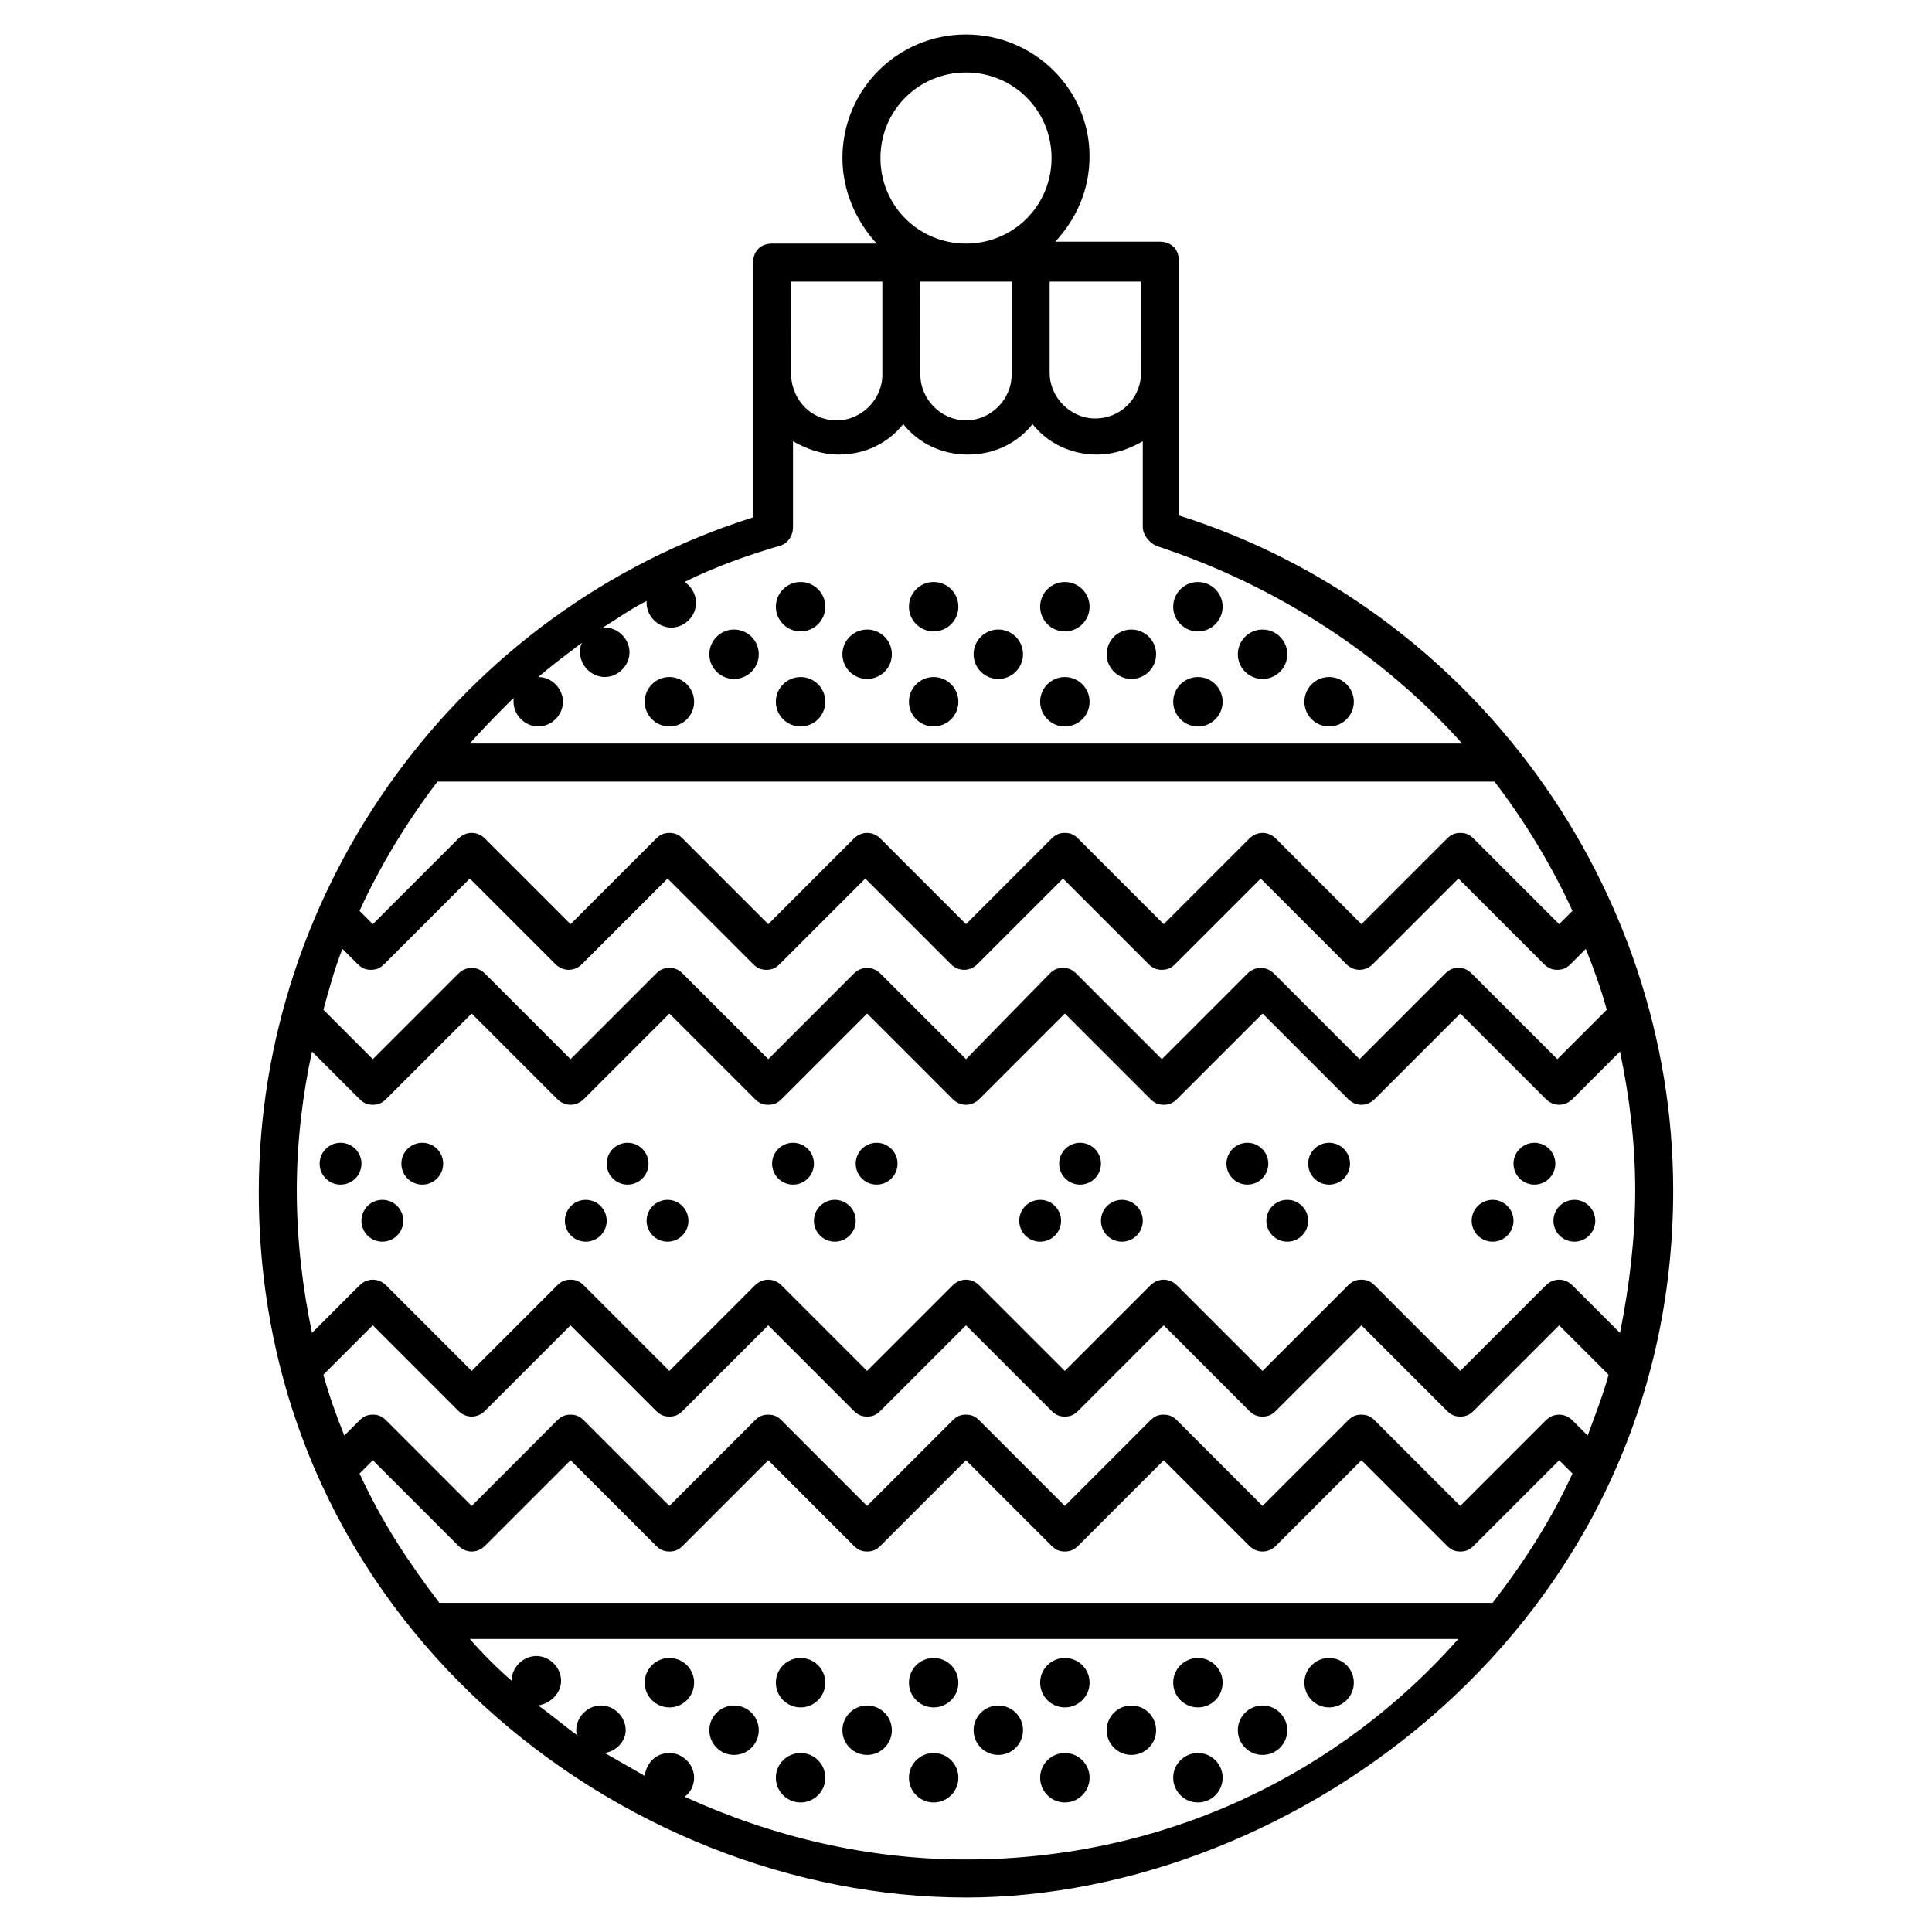<?xml version="1.0" encoding="UTF-8"?>
<!-- Uploaded to: ICON Repo, www.svgrepo.com, Generator: ICON Repo Mixer Tools -->
<svg fill="#000000" width="800px" height="800px" version="1.1" viewBox="144 144 512 512" xmlns="http://www.w3.org/2000/svg">
 <g>
  <path d="m327.95 329.97c0 3.617-2.934 6.551-6.551 6.551-3.617 0-6.547-2.934-6.547-6.551s2.93-6.551 6.547-6.551c3.617 0 6.551 2.934 6.551 6.551"/>
  <path d="m345.08 317.38c0 3.617-2.93 6.547-6.547 6.547-3.617 0-6.551-2.93-6.551-6.547s2.934-6.551 6.551-6.551c3.617 0 6.547 2.934 6.547 6.551"/>
  <path d="m362.71 304.78c0 3.617-2.93 6.551-6.547 6.551-3.617 0-6.551-2.934-6.551-6.551 0-3.617 2.934-6.547 6.551-6.547 3.617 0 6.547 2.93 6.547 6.547"/>
  <path d="m362.71 329.97c0 3.617-2.93 6.551-6.547 6.551-3.617 0-6.551-2.934-6.551-6.551s2.934-6.551 6.551-6.551c3.617 0 6.547 2.934 6.547 6.551"/>
  <path d="m380.35 317.38c0 3.617-2.934 6.547-6.551 6.547-3.617 0-6.551-2.93-6.551-6.547s2.934-6.551 6.551-6.551c3.617 0 6.551 2.934 6.551 6.551"/>
  <path d="m397.98 304.78c0 3.617-2.934 6.551-6.551 6.551-3.617 0-6.551-2.934-6.551-6.551 0-3.617 2.934-6.547 6.551-6.547 3.617 0 6.551 2.93 6.551 6.547"/>
  <path d="m397.98 329.97c0 3.617-2.934 6.551-6.551 6.551-3.617 0-6.551-2.934-6.551-6.551s2.934-6.551 6.551-6.551c3.617 0 6.551 2.934 6.551 6.551"/>
  <path d="m415.11 317.38c0 3.617-2.934 6.547-6.551 6.547s-6.547-2.93-6.547-6.547 2.93-6.551 6.547-6.551 6.551 2.934 6.551 6.551"/>
  <path d="m432.75 304.78c0 3.617-2.934 6.551-6.551 6.551-3.617 0-6.547-2.934-6.547-6.551 0-3.617 2.93-6.547 6.547-6.547 3.617 0 6.551 2.93 6.551 6.547"/>
  <path d="m432.75 329.97c0 3.617-2.934 6.551-6.551 6.551-3.617 0-6.547-2.934-6.547-6.551s2.93-6.551 6.547-6.551c3.617 0 6.551 2.934 6.551 6.551"/>
  <path d="m450.38 317.38c0 3.617-2.934 6.547-6.551 6.547s-6.547-2.93-6.547-6.547 2.93-6.551 6.547-6.551 6.551 2.934 6.551 6.551"/>
  <path d="m468.01 304.78c0 3.617-2.93 6.551-6.547 6.551-3.617 0-6.551-2.934-6.551-6.551 0-3.617 2.934-6.547 6.551-6.547 3.617 0 6.547 2.93 6.547 6.547"/>
  <path d="m468.01 329.97c0 3.617-2.93 6.551-6.547 6.551-3.617 0-6.551-2.934-6.551-6.551s2.934-6.551 6.551-6.551c3.617 0 6.547 2.934 6.547 6.551"/>
  <path d="m485.14 317.38c0 3.617-2.93 6.547-6.547 6.547s-6.551-2.93-6.551-6.547 2.934-6.551 6.551-6.551 6.547 2.934 6.547 6.551"/>
  <path d="m502.78 329.97c0 3.617-2.934 6.551-6.551 6.551-3.617 0-6.551-2.934-6.551-6.551s2.934-6.551 6.551-6.551c3.617 0 6.551 2.934 6.551 6.551"/>
  <path d="m327.95 589.93c0 3.617-2.934 6.551-6.551 6.551-3.617 0-6.547-2.934-6.547-6.551 0-3.617 2.93-6.547 6.547-6.547 3.617 0 6.551 2.93 6.551 6.547"/>
  <path d="m345.08 602.53c0 3.617-2.93 6.547-6.547 6.547-3.617 0-6.551-2.93-6.551-6.547s2.934-6.551 6.551-6.551c3.617 0 6.547 2.934 6.547 6.551"/>
  <path d="m362.71 615.12c0 3.617-2.93 6.551-6.547 6.551-3.617 0-6.551-2.934-6.551-6.551s2.934-6.551 6.551-6.551c3.617 0 6.547 2.934 6.547 6.551"/>
  <path d="m362.71 589.93c0 3.617-2.93 6.551-6.547 6.551-3.617 0-6.551-2.934-6.551-6.551 0-3.617 2.934-6.547 6.551-6.547 3.617 0 6.547 2.93 6.547 6.547"/>
  <path d="m380.35 602.53c0 3.617-2.934 6.547-6.551 6.547-3.617 0-6.551-2.93-6.551-6.547s2.934-6.551 6.551-6.551c3.617 0 6.551 2.934 6.551 6.551"/>
  <path d="m397.98 615.12c0 3.617-2.934 6.551-6.551 6.551-3.617 0-6.551-2.934-6.551-6.551s2.934-6.551 6.551-6.551c3.617 0 6.551 2.934 6.551 6.551"/>
  <path d="m397.98 589.93c0 3.617-2.934 6.551-6.551 6.551-3.617 0-6.551-2.934-6.551-6.551 0-3.617 2.934-6.547 6.551-6.547 3.617 0 6.551 2.93 6.551 6.547"/>
  <path d="m415.11 602.53c0 3.617-2.934 6.547-6.551 6.547s-6.547-2.93-6.547-6.547 2.93-6.551 6.547-6.551 6.551 2.934 6.551 6.551"/>
  <path d="m432.75 615.12c0 3.617-2.934 6.551-6.551 6.551-3.617 0-6.547-2.934-6.547-6.551s2.93-6.551 6.547-6.551c3.617 0 6.551 2.934 6.551 6.551"/>
  <path d="m432.75 589.93c0 3.617-2.934 6.551-6.551 6.551-3.617 0-6.547-2.934-6.547-6.551 0-3.617 2.93-6.547 6.547-6.547 3.617 0 6.551 2.93 6.551 6.547"/>
  <path d="m450.38 602.53c0 3.617-2.934 6.547-6.551 6.547s-6.547-2.93-6.547-6.547 2.93-6.551 6.547-6.551 6.551 2.934 6.551 6.551"/>
  <path d="m468.01 615.12c0 3.617-2.93 6.551-6.547 6.551-3.617 0-6.551-2.934-6.551-6.551s2.934-6.551 6.551-6.551c3.617 0 6.547 2.934 6.547 6.551"/>
  <path d="m468.01 589.93c0 3.617-2.93 6.551-6.547 6.551-3.617 0-6.551-2.934-6.551-6.551 0-3.617 2.934-6.547 6.551-6.547 3.617 0 6.547 2.93 6.547 6.547"/>
  <path d="m485.14 602.53c0 3.617-2.93 6.547-6.547 6.547s-6.551-2.93-6.551-6.547 2.934-6.551 6.551-6.551 6.547 2.934 6.547 6.551"/>
  <path d="m502.78 589.93c0 3.617-2.934 6.551-6.551 6.551-3.617 0-6.551-2.934-6.551-6.551 0-3.617 2.934-6.547 6.551-6.547 3.617 0 6.551 2.93 6.551 6.547"/>
  <path d="m250.87 467.51c0 3.062-2.481 5.543-5.543 5.543-3.059 0-5.543-2.481-5.543-5.543 0-3.059 2.484-5.539 5.543-5.539 3.062 0 5.543 2.481 5.543 5.539"/>
  <path d="m239.79 452.39c0 3.062-2.481 5.543-5.539 5.543-3.062 0-5.543-2.481-5.543-5.543 0-3.059 2.481-5.543 5.543-5.543 3.059 0 5.539 2.484 5.539 5.543"/>
  <path d="m261.45 452.39c0 3.062-2.481 5.543-5.539 5.543-3.062 0-5.543-2.481-5.543-5.543 0-3.059 2.481-5.543 5.543-5.543 3.059 0 5.539 2.484 5.539 5.543"/>
  <path d="m315.86 452.39c0 3.062-2.481 5.543-5.543 5.543s-5.543-2.481-5.543-5.543c0-3.059 2.481-5.543 5.543-5.543s5.543 2.484 5.543 5.543"/>
  <path d="m326.44 467.51c0 3.062-2.481 5.543-5.539 5.543-3.062 0-5.543-2.481-5.543-5.543 0-3.059 2.481-5.539 5.543-5.539 3.059 0 5.539 2.481 5.539 5.539"/>
  <path d="m304.78 467.51c0 3.062-2.481 5.543-5.539 5.543-3.062 0-5.543-2.481-5.543-5.543 0-3.059 2.481-5.539 5.543-5.539 3.059 0 5.539 2.481 5.539 5.539"/>
  <path d="m370.78 467.51c0 3.062-2.481 5.543-5.543 5.543-3.059 0-5.539-2.481-5.539-5.543 0-3.059 2.481-5.539 5.539-5.539 3.062 0 5.543 2.481 5.543 5.539"/>
  <path d="m359.7 452.39c0 3.062-2.484 5.543-5.543 5.543-3.062 0-5.543-2.481-5.543-5.543 0-3.059 2.481-5.543 5.543-5.543 3.059 0 5.543 2.484 5.543 5.543"/>
  <path d="m381.86 452.39c0 3.062-2.484 5.543-5.543 5.543-3.062 0-5.543-2.481-5.543-5.543 0-3.059 2.481-5.543 5.543-5.543 3.059 0 5.543 2.484 5.543 5.543"/>
  <path d="m435.77 452.39c0 3.062-2.481 5.543-5.543 5.543-3.059 0-5.543-2.481-5.543-5.543 0-3.059 2.484-5.543 5.543-5.543 3.062 0 5.543 2.484 5.543 5.543"/>
  <path d="m446.85 467.51c0 3.062-2.481 5.543-5.539 5.543-3.062 0-5.543-2.481-5.543-5.543 0-3.059 2.481-5.539 5.543-5.539 3.059 0 5.539 2.481 5.539 5.539"/>
  <path d="m425.19 467.51c0 3.062-2.481 5.543-5.539 5.543-3.062 0-5.543-2.481-5.543-5.543 0-3.059 2.481-5.539 5.543-5.539 3.059 0 5.539 2.481 5.539 5.539"/>
  <path d="m490.68 467.51c0 3.062-2.481 5.543-5.543 5.543-3.059 0-5.539-2.481-5.539-5.543 0-3.059 2.481-5.539 5.539-5.539 3.062 0 5.543 2.481 5.543 5.539"/>
  <path d="m480.11 452.39c0 3.062-2.484 5.543-5.543 5.543-3.062 0-5.543-2.481-5.543-5.543 0-3.059 2.481-5.543 5.543-5.543 3.059 0 5.543 2.484 5.543 5.543"/>
  <path d="m501.77 452.39c0 3.062-2.484 5.543-5.543 5.543-3.062 0-5.543-2.481-5.543-5.543 0-3.059 2.481-5.543 5.543-5.543 3.059 0 5.543 2.484 5.543 5.543"/>
  <path d="m556.18 452.39c0 3.062-2.481 5.543-5.543 5.543-3.059 0-5.543-2.481-5.543-5.543 0-3.059 2.484-5.543 5.543-5.543 3.062 0 5.543 2.484 5.543 5.543"/>
  <path d="m566.76 467.51c0 3.062-2.481 5.543-5.539 5.543-3.062 0-5.543-2.481-5.543-5.543 0-3.059 2.481-5.539 5.543-5.539 3.059 0 5.539 2.481 5.539 5.539"/>
  <path d="m545.09 467.51c0 3.062-2.481 5.543-5.539 5.543-3.062 0-5.543-2.481-5.543-5.543 0-3.059 2.481-5.539 5.543-5.539 3.059 0 5.539 2.481 5.539 5.539"/>
  <path d="m587.41 459.45c0-80.105-52.898-154.16-130.99-178.85v-67.512c0-3.023-2.016-5.039-5.039-5.039h-27.711c5.543-6.047 9.07-13.602 9.07-22.672 0.004-17.633-14.605-32.242-32.742-32.242s-32.746 14.609-32.746 32.746c0 8.566 3.527 16.625 9.07 22.672h-27.711c-3.023 0-5.039 2.016-5.039 5.039v67.512c-78.09 24.688-130.99 98.242-130.99 178.85 0 113.36 96.227 186.91 187.42 186.91 86.652 0 187.41-72.043 187.41-187.41zm-26.699 60.961c-2.016-2.016-5.039-2.016-7.055 0l-22.672 22.672-22.672-22.672c-1.008-1.008-2.016-1.512-3.527-1.512-1.512 0-2.519 0.504-3.527 1.512l-22.672 22.672-22.672-22.672c-1.008-1.008-2.016-1.512-3.527-1.512s-2.519 0.504-3.527 1.512l-22.672 22.672-22.672-22.672c-1.008-1.008-2.016-1.512-3.527-1.512-1.512 0-2.519 0.504-3.527 1.512l-22.672 22.672-22.672-22.672c-1.008-1.008-2.016-1.512-3.527-1.512s-2.519 0.504-3.527 1.512l-22.672 22.672-22.672-22.672c-1.008-1.008-2.016-1.512-3.527-1.512-1.512 0-2.519 0.504-3.527 1.512l-22.66 22.672-22.672-22.672c-1.008-1.008-2.016-1.512-3.527-1.512-1.512 0-2.519 0.504-3.527 1.512l-4.031 4.031c-2.016-5.039-4.031-10.578-5.543-16.121l13.098-13.098 22.672 22.672c2.016 2.016 5.039 2.016 7.055 0l22.672-22.672 22.672 22.672c1.008 1.008 2.016 1.512 3.527 1.512 1.512 0 2.519-0.504 3.527-1.512l22.672-22.672 22.672 22.672c1.008 1.008 2.016 1.512 3.527 1.512s2.519-0.504 3.527-1.512l22.672-22.672 22.672 22.672c1.008 1.008 2.016 1.512 3.527 1.512s2.519-0.504 3.527-1.512l22.672-22.672 22.672 22.672c1.008 1.008 2.016 1.512 3.527 1.512 1.512 0 2.519-0.504 3.527-1.512l22.672-22.672 22.672 22.672c1.008 1.008 2.016 1.512 3.527 1.512 1.512 0 2.519-0.504 3.527-1.512l22.672-22.672 13.098 13.098c-1.512 5.543-3.527 10.578-5.543 16.121zm0-35.773c-2.016-2.016-5.039-2.016-7.055 0l-22.672 22.672-22.672-22.672c-1.008-1.008-2.016-1.512-3.527-1.512-1.512 0-2.519 0.504-3.527 1.512l-22.672 22.672-22.672-22.672c-2.016-2.016-5.039-2.016-7.055 0l-22.672 22.672-22.672-22.672c-2.016-2.016-5.039-2.016-7.055 0l-22.672 22.672-22.672-22.672c-2.016-2.016-5.039-2.016-7.055 0l-22.672 22.672-22.672-22.672c-1.008-1.008-2.016-1.512-3.527-1.512-1.512 0-2.519 0.504-3.527 1.512l-22.66 22.672-22.672-22.672c-2.016-2.016-5.039-2.016-7.055 0l-12.594 12.594c-2.519-12.09-4.031-24.688-4.031-37.785 0-12.594 1.512-25.191 4.031-36.777l12.594 12.594c1.008 1.008 2.016 1.512 3.527 1.512 1.512 0 2.519-0.504 3.527-1.512l22.672-22.672 22.672 22.672c2.016 2.016 5.039 2.016 7.055 0l22.672-22.672 22.672 22.672c1.008 1.008 2.016 1.512 3.527 1.512s2.519-0.504 3.527-1.512l22.672-22.672 22.672 22.672c2.016 2.016 5.039 2.016 7.055 0l22.672-22.672 22.672 22.672c1.008 1.008 2.016 1.512 3.527 1.512 1.512 0 2.519-0.504 3.527-1.512l22.672-22.672 22.672 22.672c2.016 2.016 5.039 2.016 7.055 0l22.672-22.672 22.672 22.672c2.016 2.016 5.039 2.016 7.055 0l12.594-12.594c2.519 12.09 4.031 24.184 4.031 36.777s-1.512 25.191-4.031 37.785zm-325.96-89.172 4.031 4.031c1.008 1.008 2.016 1.512 3.527 1.512 1.512 0 2.519-0.504 3.527-1.512l22.672-22.672 22.672 22.672c2.016 2.016 5.039 2.016 7.055 0l22.672-22.672 22.672 22.672c1.008 1.008 2.016 1.512 3.527 1.512s2.519-0.504 3.527-1.512l22.672-22.672 22.672 22.672c2.016 2.016 5.039 2.016 7.055 0l22.672-22.672 22.672 22.672c1.008 1.008 2.016 1.512 3.527 1.512 1.512 0 2.519-0.504 3.527-1.512l22.672-22.672 22.672 22.672c2.016 2.016 5.039 2.016 7.055 0l22.672-22.672 22.672 22.672c1.008 1.008 2.016 1.512 3.527 1.512s2.519-0.504 3.527-1.512l4.031-4.031c2.016 5.039 4.031 10.578 5.543 16.121l-13.098 13.098-22.672-22.672c-1.008-1.008-2.016-1.512-3.527-1.512-1.512 0-2.519 0.504-3.527 1.512l-22.672 22.672-22.672-22.672c-2.016-2.016-5.039-2.016-7.055 0l-22.672 22.672-22.672-22.672c-1.008-1.008-2.016-1.512-3.527-1.512s-2.519 0.504-3.527 1.512l-22.18 22.672-22.672-22.672c-2.016-2.016-5.039-2.016-7.055 0l-22.672 22.672-22.672-22.672c-1.008-1.008-2.016-1.512-3.527-1.512-1.512 0-2.519 0.504-3.527 1.512l-22.672 22.672-22.672-22.672c-2.016-2.016-5.039-2.016-7.055 0l-22.672 22.672-13.098-13.098c1.516-5.543 3.027-11.082 5.043-16.121zm25.191-44.336h280.12c8.062 10.578 15.113 22.168 20.656 34.258l-3.527 3.527-22.672-22.672c-1.008-1.008-2.016-1.512-3.527-1.512s-2.519 0.504-3.527 1.512l-22.672 22.672-22.672-22.672c-2.016-2.016-5.039-2.016-7.055 0l-22.672 22.672-22.672-22.672c-1.008-1.008-2.016-1.512-3.527-1.512-1.512 0-2.519 0.504-3.527 1.512l-22.664 22.672-22.672-22.672c-2.016-2.016-5.039-2.016-7.055 0l-22.672 22.672-22.672-22.672c-1.008-1.008-2.016-1.512-3.527-1.512-1.512 0-2.519 0.504-3.527 1.512l-22.672 22.672-22.672-22.672c-2.016-2.016-5.039-2.016-7.055 0l-22.672 22.672-3.527-3.527c5.547-12.09 12.602-23.676 20.664-34.258zm93.707-132.5h24.184v24.688c0 6.551-5.543 12.09-12.09 12.09-6.551 0-11.586-5.039-12.09-11.586zm34.258 0h24.184v24.688c0 6.551-5.543 12.09-12.09 12.09-6.551 0-12.09-5.543-12.09-12.09zm34.262 0h24.184l-0.004 25.188c-0.504 6.047-5.543 11.082-12.09 11.082-6.551 0-12.09-5.543-12.09-12.09zm-22.168-55.422c12.594 0 22.672 10.078 22.672 22.672 0 12.598-10.078 22.672-22.672 22.672s-22.672-10.078-22.672-22.672 10.074-22.672 22.672-22.672zm-119.91 165.75v1.008c0 3.527 3.023 6.551 6.551 6.551 3.527 0 6.551-3.023 6.551-6.551s-3.023-6.551-6.551-6.551c3.527-3.023 7.559-6.047 11.586-9.07-0.504 1.008-0.504 1.512-0.504 2.519 0 3.527 3.023 6.551 6.551 6.551s6.551-3.023 6.551-6.551c0-3.527-3.023-6.551-6.551-6.551h-0.504c4.031-2.519 7.559-5.039 11.586-7.055v0.504c0 3.527 3.023 6.551 6.551 6.551s6.551-3.023 6.551-6.551c0-2.519-1.512-4.535-3.023-5.543 8.062-4.031 16.625-7.055 25.191-9.574 2.016-0.504 3.527-2.519 3.527-5.039v-22.672c3.527 2.016 7.559 3.527 12.09 3.527 7.055 0 13.098-3.023 17.129-8.062 4.031 5.039 10.078 8.062 17.129 8.062 7.055 0 13.098-3.023 17.129-8.062 4.031 5.039 10.078 8.062 17.129 8.062 4.535 0 8.566-1.512 12.09-3.527v22.672c0 2.016 1.512 4.031 3.527 5.039 32.246 10.59 60.457 29.23 81.113 52.406h-262.99c3.527-4.031 7.559-8.062 11.59-12.094zm45.34 291.2c1.512-1.008 2.519-3.023 2.519-5.039 0-3.527-3.023-6.551-6.551-6.551s-6.047 2.519-6.551 6.047c-3.527-2.016-7.055-4.031-10.578-6.047 3.023-0.504 5.543-3.023 5.543-6.047 0-3.527-3.023-6.551-6.551-6.551s-6.551 3.023-6.551 6.551c0 0.504 0 1.008 0.504 1.512-3.527-2.519-7.055-5.543-10.578-8.062 3.023-0.504 6.047-3.023 6.047-6.551 0-3.527-3.023-6.551-6.551-6.551-3.527 0-6.551 3.023-6.551 6.551-4.031-3.527-7.559-7.055-11.082-11.082h261.98c-30.73 34.766-76.578 58.445-130.48 58.445-26.199 0-51.391-6.047-74.566-16.625zm214.12-51.391h-279.11c-8.062-10.578-15.113-21.16-21.16-34.258l3.527-3.527 22.672 22.672c2.016 2.016 5.039 2.016 7.055 0l22.672-22.672 22.672 22.672c1.008 1.008 2.016 1.512 3.527 1.512s2.519-0.504 3.527-1.512l22.672-22.672 22.672 22.672c1.008 1.008 2.016 1.512 3.527 1.512 1.512 0 2.519-0.504 3.527-1.512l22.668-22.672 22.672 22.672c1.008 1.008 2.016 1.512 3.527 1.512s2.519-0.504 3.527-1.512l22.672-22.672 22.672 22.672c2.016 2.016 5.039 2.016 7.055 0l22.672-22.672 22.672 22.672c1.008 1.008 2.016 1.512 3.527 1.512 1.512 0 2.519-0.504 3.527-1.512l22.672-22.672 3.527 3.527c-5.551 12.09-12.605 23.176-21.168 34.258z"/>
 </g>
</svg>